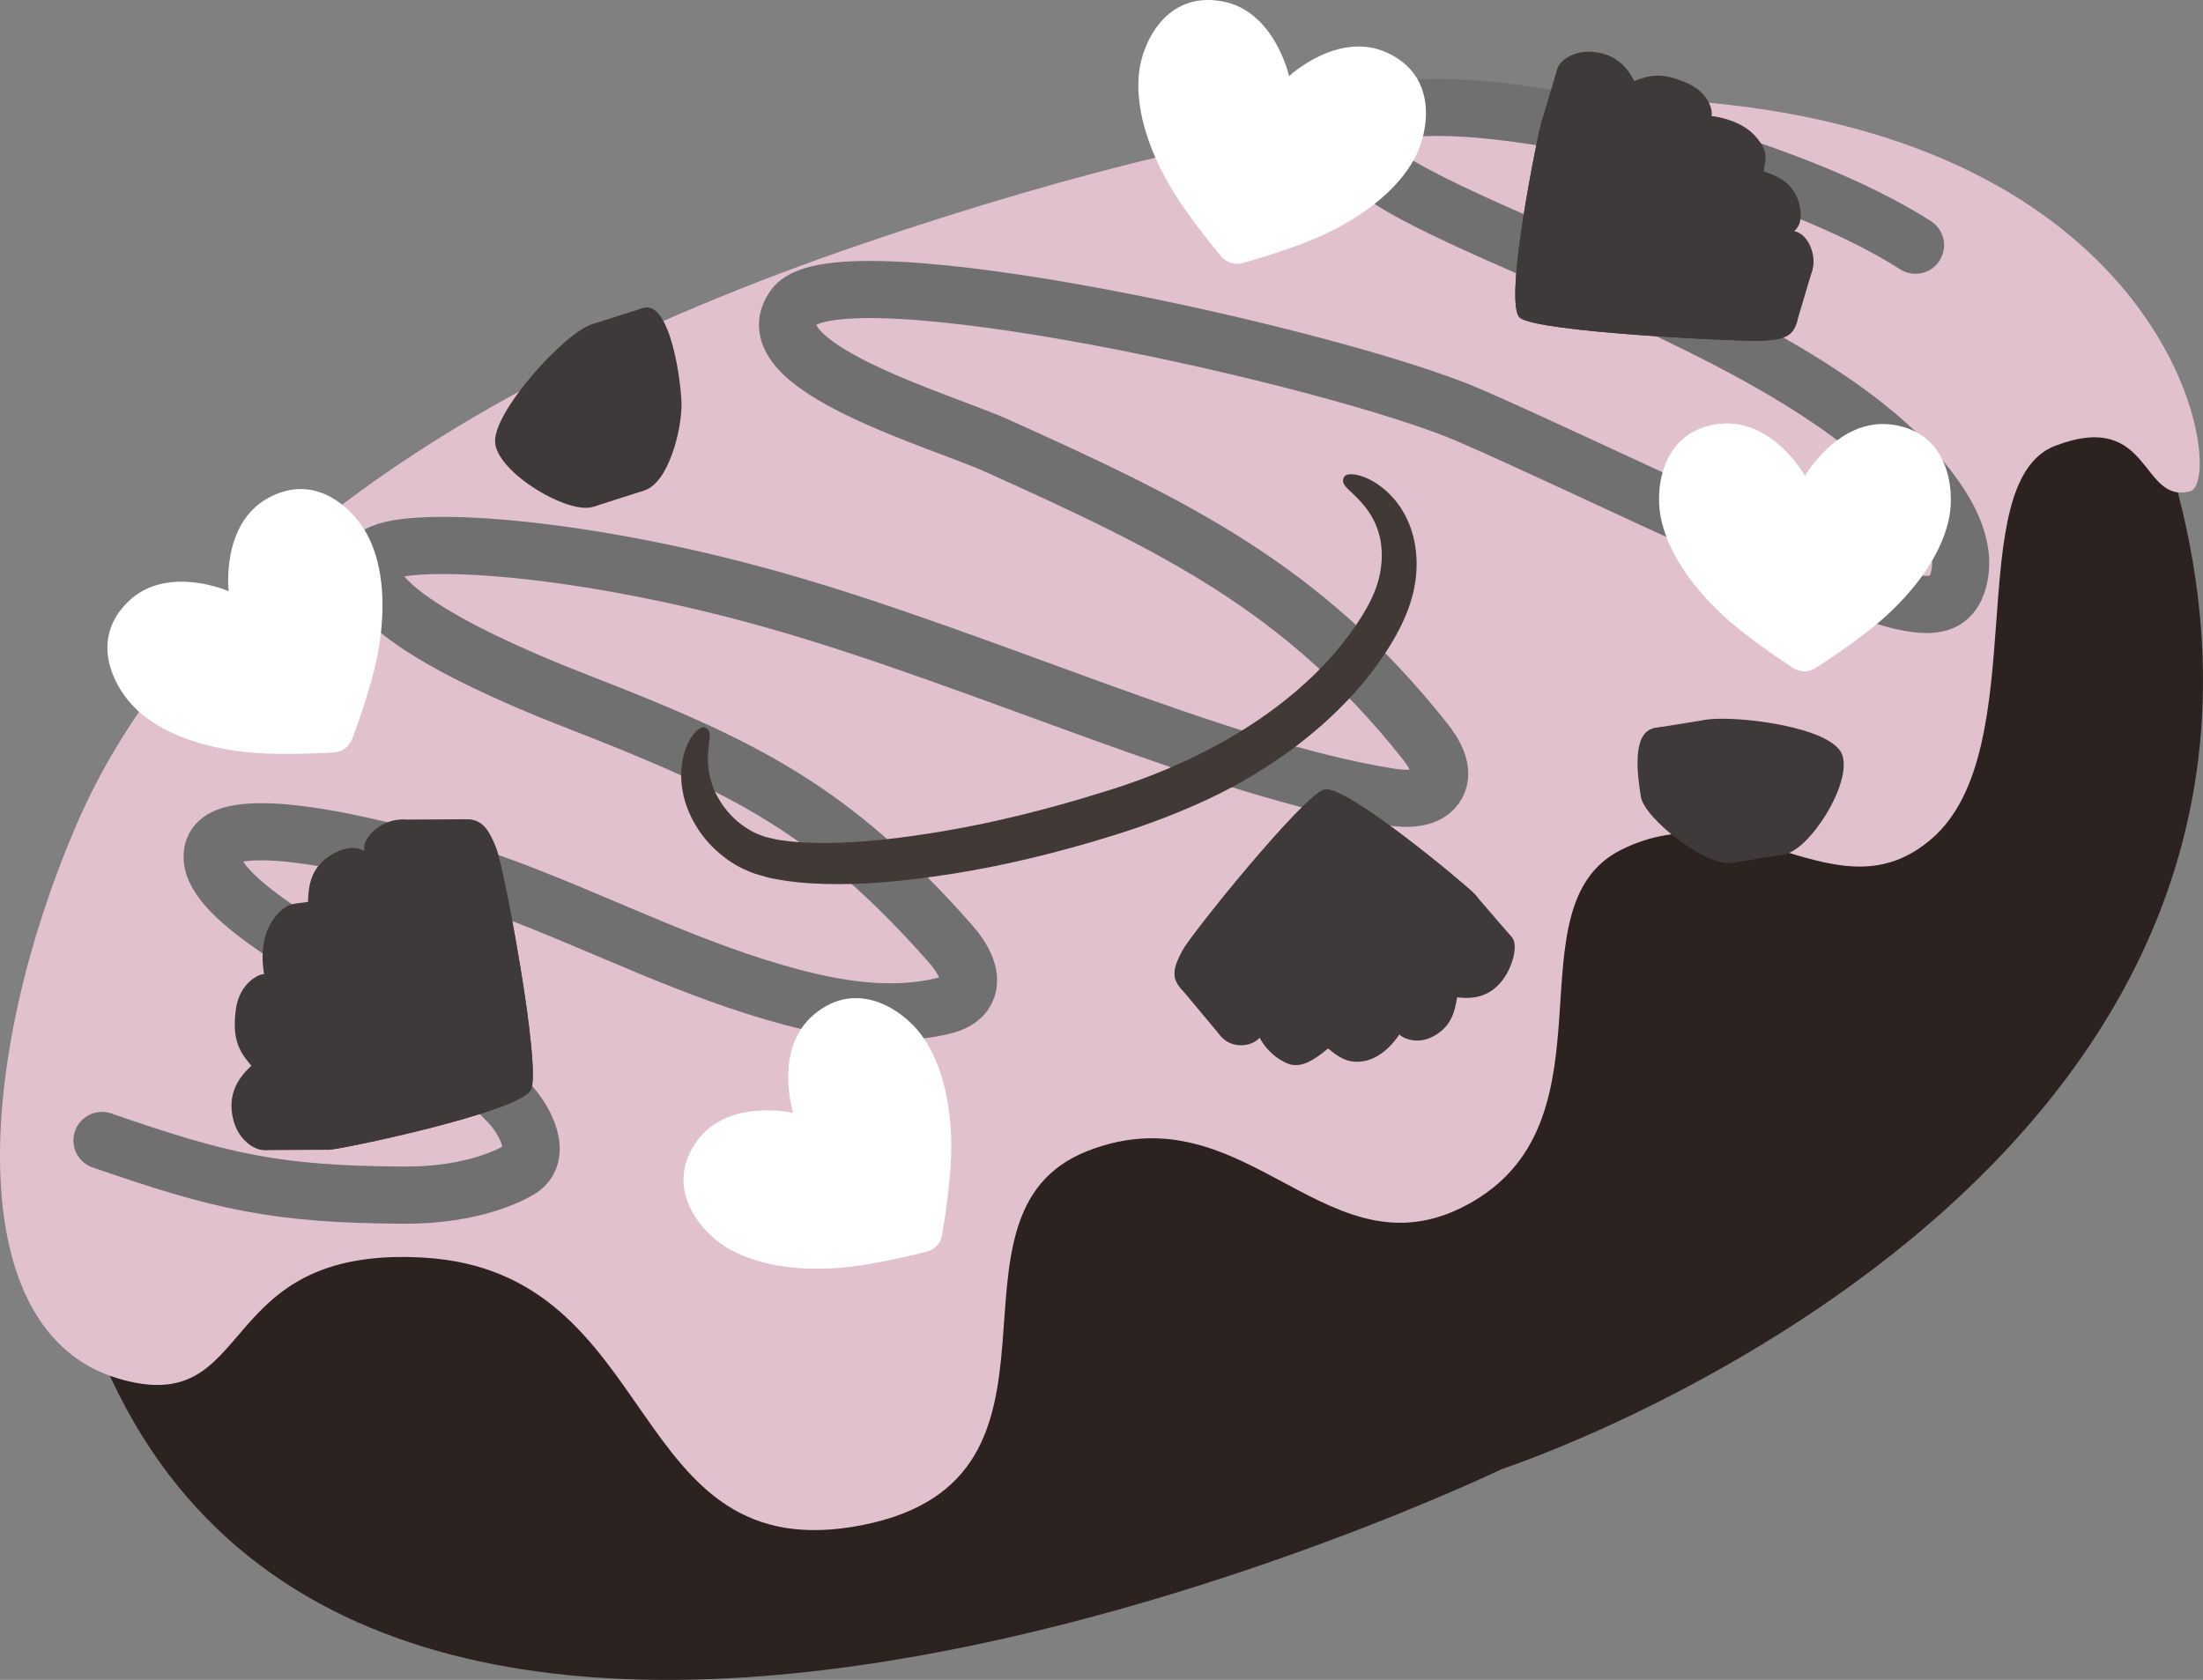 <?xml version="1.0" encoding="UTF-8"?>
<svg id="_レイヤー_1" data-name="レイヤー_1" xmlns="http://www.w3.org/2000/svg" version="1.1" viewBox="0 0 197.643 150.753">
  <rect x="0" y="0" width="197.643" height="150.753" fill="#808080" stroke="none"/>
  <!-- Generator: Adobe Illustrator 29.7.1, SVG Export Plug-In . SVG Version: 2.1.1 Build 8)  -->
  <defs>
    <style>
      .st0 {
        fill: none;
        stroke: #717071;
        stroke-linecap: round;
        stroke-miterlimit: 10;
        stroke-width: 5.129px;
      }

      .st1 {
        fill: #403936;
      }

      .st2 {
        fill: #3e3a39;
      }

      .st3 {
        fill: #fff;
      }

      .st4 {
        fill: #2c2321;
      }

      .st5 {
        fill: #e2c1ce;
      }
    </style>
  </defs>
  <g>
    <path class="st4" d="M77.508,23.357S-14.09,53.79,7.739,118.12c21.829,64.33,127.025,13.703,127.025,13.703,0,0,82.965-27.178,58.298-95.09-22.052-51.595-115.553-13.376-115.553-13.376Z"/>
    <path class="st5" d="M10.552,123.691c12.7,3.805,8.247-11.922,27.402-10.837,21.738,1.231,17.913,28.304,39.477,23.993,21.013-4.202,5.612-27.846,20.127-33.553,14.516-5.707,21.647,12.141,34.632,4.504,12.985-7.637,3.185-26.509,13.257-31.538,10.985-5.485,19.345,6.42,27.893-1.025,9.201-8.014,2.452-31.994,11.086-35.248,8.634-3.254,7.568,5.304,12.071,4.093,2.945-.792-.211-26.662-34.576-33.607-18.172-3.673-45.07-2.054-84.408,11.363C35.401,36.199,14.926,55.236,6.85,74.038c-9.068,21.11-10.37,45.437,3.703,49.653Z"/>
  </g>
  <path class="st0" d="M9.151,102.345c10.627,3.672,15.503,4.858,27.191,4.906,6.068.025,9.616-1.85,10.367-2.341,1.936-1.265.535-4.273-1.063-5.945-3.59-3.757-7.597-7.117-11.922-9.997-5.457-3.634-15.959-8.944-14.565-12.803,1.395-3.859,18.072.446,26.539,3.642,8.467,3.196,16.593,7.369,25.342,9.682,4.325,1.143,8.896,1.819,13.265.855.835-.184,1.72-.47,2.216-1.167.983-1.381-.15-3.245-1.272-4.515-10.637-12.04-18.358-15.833-33.33-21.659-4.55-1.77-20.716-8.207-18.402-12.813,1.157-2.303,17.462-1.587,36.098,3.706,18.635,5.293,39.6,15.163,55.053,17.614,1.554.246,3.527.269,4.26-1.123.674-1.28-.234-2.796-1.134-3.929-10.941-13.755-22.358-19.252-38.382-26.474-5.039-2.271-22.213-7.165-18.139-12.485,4.074-5.32,48.719,4.637,60.55,9.774,11.831,5.137,33.82,16.223,40.131,16.913.92.101,1.927.129,2.681-.407.581-.413.911-1.1,1.085-1.792.778-3.092-1.11-6.189-3.109-8.673-12.665-15.737-52.803-24.821-51.119-31.193,1.684-6.372,35.603.446,50.356,9.884"/>
  <path class="st3" d="M111.523,23.598c-.738.211-1.505-.027-1.993-.62-1.174-1.427-3.367-4.187-4.626-6.376-2.068-3.594-3.045-7.138-2.717-10.078.301-2.695,2.404-7.291,7.412-6.415,4.76.833,6.049,6.724,6.049,6.724,0,0,4.405-4.119,8.797-2.103,4.621,2.121,3.744,7.099,2.462,9.489-1.398,2.606-4.214,4.97-7.957,6.755-2.279,1.087-5.651,2.115-7.428,2.624Z"/>
  <path class="st3" d="M84.527,110.802c-.127.758-.671,1.347-1.417,1.533-1.793.447-5.227,1.24-7.745,1.437-4.134.323-7.754-.319-10.267-1.879-2.304-1.43-5.55-5.305-2.606-9.45,2.798-3.94,8.671-2.571,8.671-2.571,0,0-1.825-5.748,1.882-8.846,3.901-3.261,8.019-.329,9.625,1.856,1.752,2.383,2.676,5.941,2.679,10.088.002,2.525-.519,6.011-.824,7.834Z"/>
  <path class="st3" d="M31.614,66.283c-.265.721-.91,1.198-1.677,1.242-1.845.106-5.367.246-7.877-.03-4.122-.452-7.559-1.756-9.738-3.756-1.998-1.834-4.466-6.245-.802-9.77,3.482-3.35,8.998-.913,8.998-.913,0,0-.724-5.987,3.496-8.342,4.44-2.478,7.94,1.168,9.112,3.614,1.278,2.667,1.524,6.336.755,10.41-.468,2.482-1.628,5.81-2.267,7.544Z"/>
  <path class="st3" d="M162.917,59.933c-.644.419-1.446.416-2.087-.008-1.541-1.019-4.447-3.014-6.294-4.737-3.032-2.828-5.006-5.93-5.556-8.836-.504-2.665.158-7.676,5.203-8.308,4.795-.601,7.756,4.652,7.756,4.652,0,0,3.002-5.23,7.792-4.593,5.04.671,5.663,5.687,5.139,8.348-.572,2.902-2.569,5.988-5.623,8.793-1.86,1.708-4.781,3.681-6.33,4.688Z"/>
  <g>
    <g>
      <path class="st2" d="M44.503,76.094c-.729-1.825-1.309-2.582-2.795-2.574-1.486.009-3.425,1.392-3.258,2.808-1.265-.755-2.746-.621-3.879.505-.731.727-1.134,1.922-1.147,4.063-1.192.233-2.043-.103-3.288,1.837-1.245,1.941-.652,4.655-.652,4.655-.36-.06-2.244.713-2.551,3.251-.317,2.619.298,3.669,1.41,4.972-1.483,1.314-2.19,2.966-1.565,5.058.469,1.569,1.773,2.51,2.71,2.508.975-.002,17.209-3.385,18.15-5.4.941-2.014-2.406-19.86-3.135-21.685Z"/>
      <g>
        <path class="st2" d="M38.717,76.127c-.729-1.825-1.309-2.582-2.795-2.574-1.486.009-3.425,1.392-3.258,2.808-1.265-.755-2.956.269-3.565.802-.776.679-1.448,1.626-1.461,3.767-1.192.233-2.043-.103-3.288,1.837-1.245,1.941-.652,4.655-.652,4.655-.36-.06-2.244.713-2.551,3.251-.317,2.619.298,3.669,1.41,4.972-1.483,1.314-2.19,2.966-1.565,5.058.469,1.569,1.773,2.51,2.71,2.508.975-.002,17.209-3.385,18.15-5.4.941-2.014-2.406-19.86-3.135-21.685Z"/>
        <polygon class="st2" points="35.921 73.553 41.708 73.52 29.489 103.179 23.702 103.212 35.921 73.553"/>
      </g>
      <path class="st2" d="M44.503,76.094c-.729-1.825-1.309-2.582-2.795-2.574-1.486.009-3.425,1.392-3.258,2.808-1.265-.755-2.746-.621-3.879.505-.731.727-1.134,1.922-1.147,4.063-1.192.233-2.043-.103-3.288,1.837-1.245,1.941-.652,4.655-.652,4.655-.36-.06-2.244.713-2.551,3.251-.317,2.619.298,3.669,1.41,4.972-1.483,1.314-2.19,2.966-1.565,5.058.469,1.569,1.773,2.51,2.71,2.508.975-.002,17.209-3.385,18.15-5.4.941-2.014-2.406-19.86-3.135-21.685Z"/>
    </g>
    <g>
      <path class="st2" d="M106.067,85.347c-.807,1.531-.983,2.353-.128,3.344s2.889,1.501,3.743.579c.216,1.279,1.152,2.195,2.555,2.311.905.075,1.936-.338,3.378-1.553.837.666,1.098,1.428,3.11,1.154,2.012-.274,3.492-2.223,3.492-2.223.165.275,1.76,1.097,3.636-.147,1.936-1.283,2.289-2.296,2.527-3.786,1.728.243,3.239-.226,4.284-1.841.784-1.21.192-2.298-.345-2.925-.559-.653-11.622-9.925-13.51-9.405-1.888.52-11.936,12.958-12.743,14.489Z"/>
      <g>
        <path class="st2" d="M109.395,89.207c-.807,1.531-.678,2.842.177,3.833.855.991,2.584,1.011,3.438.09.769,1.458,2.208,2.322,2.913,2.426.898.132,1.783-.252,3.225-1.467.837.666,1.642,1.366,3.11,1.154,2.01-.291,3.287-2.423,3.287-2.423.165.275,1.574,1.008,3.079.164,1.505-.844,1.863-2,2.102-3.49,1.728.243,3.239-.226,4.284-1.841.784-1.21,1.174-2.905.637-3.532-.559-.653-11.622-9.925-13.51-9.405-1.888.52-11.936,12.958-12.743,14.489Z"/>
        <polygon class="st2" points="109.572 93.04 105.939 88.691 132.32 80.263 135.648 84.122 109.572 93.04"/>
      </g>
      <path class="st2" d="M106.067,85.347c-.807,1.531-.983,2.353-.128,3.344s2.889,1.501,3.743.579c.216,1.279,1.152,2.195,2.555,2.311.905.075,1.936-.338,3.378-1.553.837.666,1.098,1.428,3.11,1.154,2.012-.274,3.492-2.223,3.492-2.223.165.275,1.76,1.097,3.636-.147,1.936-1.283,2.289-2.296,2.527-3.786,1.728.243,3.239-.226,4.284-1.841.784-1.21.192-2.298-.345-2.925-.559-.653-11.622-9.925-13.51-9.405-1.888.52-11.936,12.958-12.743,14.489Z"/>
    </g>
    <g>
      <path class="st2" d="M158.232,30.574c1.782-.115,2.591-.392,2.956-1.619s-.359-3.193-1.641-3.433c.979-.841,1.234-2.098.531-3.332-.453-.796-1.399-1.447-3.271-2.027.095-1.045.603-1.656-.784-3.199-1.387-1.543-3.914-1.776-3.914-1.776.143-.281-.061-2.039-2.206-2.968-2.214-.958-3.289-.731-4.709-.161-.778-1.572-2.048-2.595-4.037-2.637-1.492-.031-2.643.793-2.877,1.566-.243.805-3.452,16.21-1.924,17.521,1.528,1.312,20.093,2.18,21.875,2.064Z"/>
      <g>
        <path class="st2" d="M159.656,25.795c1.782-.115,2.591-.392,2.956-1.619.366-1.227-.359-3.193-1.641-3.433.979-.841.507-2.508.193-3.152-.4-.82-1.06-1.627-2.932-2.207.095-1.045.603-1.656-.784-3.199s-3.914-1.776-3.914-1.776c.143-.281-.061-2.039-2.206-2.968-2.214-.958-3.289-.731-4.709-.161-.778-1.572-2.048-2.595-4.037-2.637-1.492-.031-2.643.793-2.877,1.566-.243.805-1.357,15.086.171,16.398,1.528,1.312,17.998,3.303,19.78,3.188Z"/>
        <polygon class="st2" points="162.612 24.176 161.188 28.955 138.281 10.988 139.705 6.21 162.612 24.176"/>
      </g>
      <path class="st2" d="M158.232,30.574c1.782-.115,2.591-.392,2.956-1.619s-.359-3.193-1.641-3.433c.979-.841,1.234-2.098.531-3.332-.453-.796-1.399-1.447-3.271-2.027.095-1.045.603-1.656-.784-3.199-1.387-1.543-3.914-1.776-3.914-1.776.143-.281-.061-2.039-2.206-2.968-2.214-.958-3.289-.731-4.709-.161-.778-1.572-2.048-2.595-4.037-2.637-1.492-.031-2.643.793-2.877,1.566-.243.805-3.452,16.21-1.924,17.521,1.528,1.312,20.093,2.18,21.875,2.064Z"/>
    </g>
    <g>
      <path class="st2" d="M147.215,71.51c-.315-1.95-.838-5.734,1.169-6.166,2.502-.539,11.24.608,12.178,3.134.939,2.525-2.917,8.585-5.194,8.952-2.276.367-7.839-3.97-8.154-5.92Z"/>
      <path class="st2" d="M152.015,74.071c-.315-1.95-1.451-9.079,1.075-9.487,2.527-.408,11.24.608,12.178,3.134.939,2.525-2.917,8.585-5.194,8.952s-7.746-.65-8.06-2.599Z"/>
      <polygon class="st2" points="148.384 65.343 153.09 64.584 160.075 76.671 155.369 77.43 148.384 65.343"/>
    </g>
    <g>
      <path class="st2" d="M61.143,36.372c-0-1.998-.999-9.514-3.466-8.727-2.467.787-8.966,7.956-8.66,10.665.307,2.709,6.557,6.417,8.779,5.709,2.223-.709,3.346-5.502,3.346-7.646Z"/>
      <path class="st2" d="M59.291,39.453c-.607-1.904-3.741-11.13-6.208-10.344-2.467.787-8.966,7.956-8.66,10.665.307,2.709,6.557,6.417,8.779,5.709s6.696-4.126,6.089-6.03Z"/>
      <polygon class="st2" points="57.677 27.645 53.082 29.11 53.202 45.483 57.797 44.018 57.677 27.645"/>
    </g>
  </g>
  <path class="st1" d="M120.53,42.922c.097-.251.281-.481,1.234-.301.464.118,1.141.334,1.97.93.817.586,1.84,1.56,2.57,3.185.722,1.606,1.085,3.873.49,6.425-.623,2.603-2.113,5.105-4.206,7.767-2.141,2.614-5.003,5.316-8.763,7.745-3.706,2.485-8.435,4.568-13.79,6.254-5.375,1.675-10.206,2.794-14.524,3.478-4.319.68-8.102,1.02-11.448.922-1.671-.042-3.232-.187-4.703-.485-.36-.05-.739-.189-1.093-.279-.357-.099-.704-.191-1.063-.363-.728-.286-1.339-.635-1.882-1.02-2.202-1.55-3.312-3.536-3.845-5.187-.5-1.692-.416-3.096-.176-4.091.232-1.008.625-1.622.912-2.013.64-.75.929-.676,1.158-.538.241.144.385.392.262,1.17-.032.398-.139.928-.119,1.674.008.737.126,1.695.615,2.828.521,1.104,1.426,2.429,3.025,3.399.397.246.834.453,1.274.59.203.095.475.149.746.208.277.051.526.146.84.172,1.193.185,2.571.268,4.09.256,3.038-.004,6.639-.397,10.762-1.101,4.127-.706,8.787-1.814,13.964-3.427,10.348-3.122,17.021-8.003,20.935-12.549,1.924-2.272,3.299-4.46,3.829-6.253.551-1.847.426-3.406.078-4.565-.357-1.167-.929-1.953-1.411-2.526-.486-.581-.918-.93-1.201-1.221-.598-.54-.631-.823-.529-1.084Z"/>
</svg>